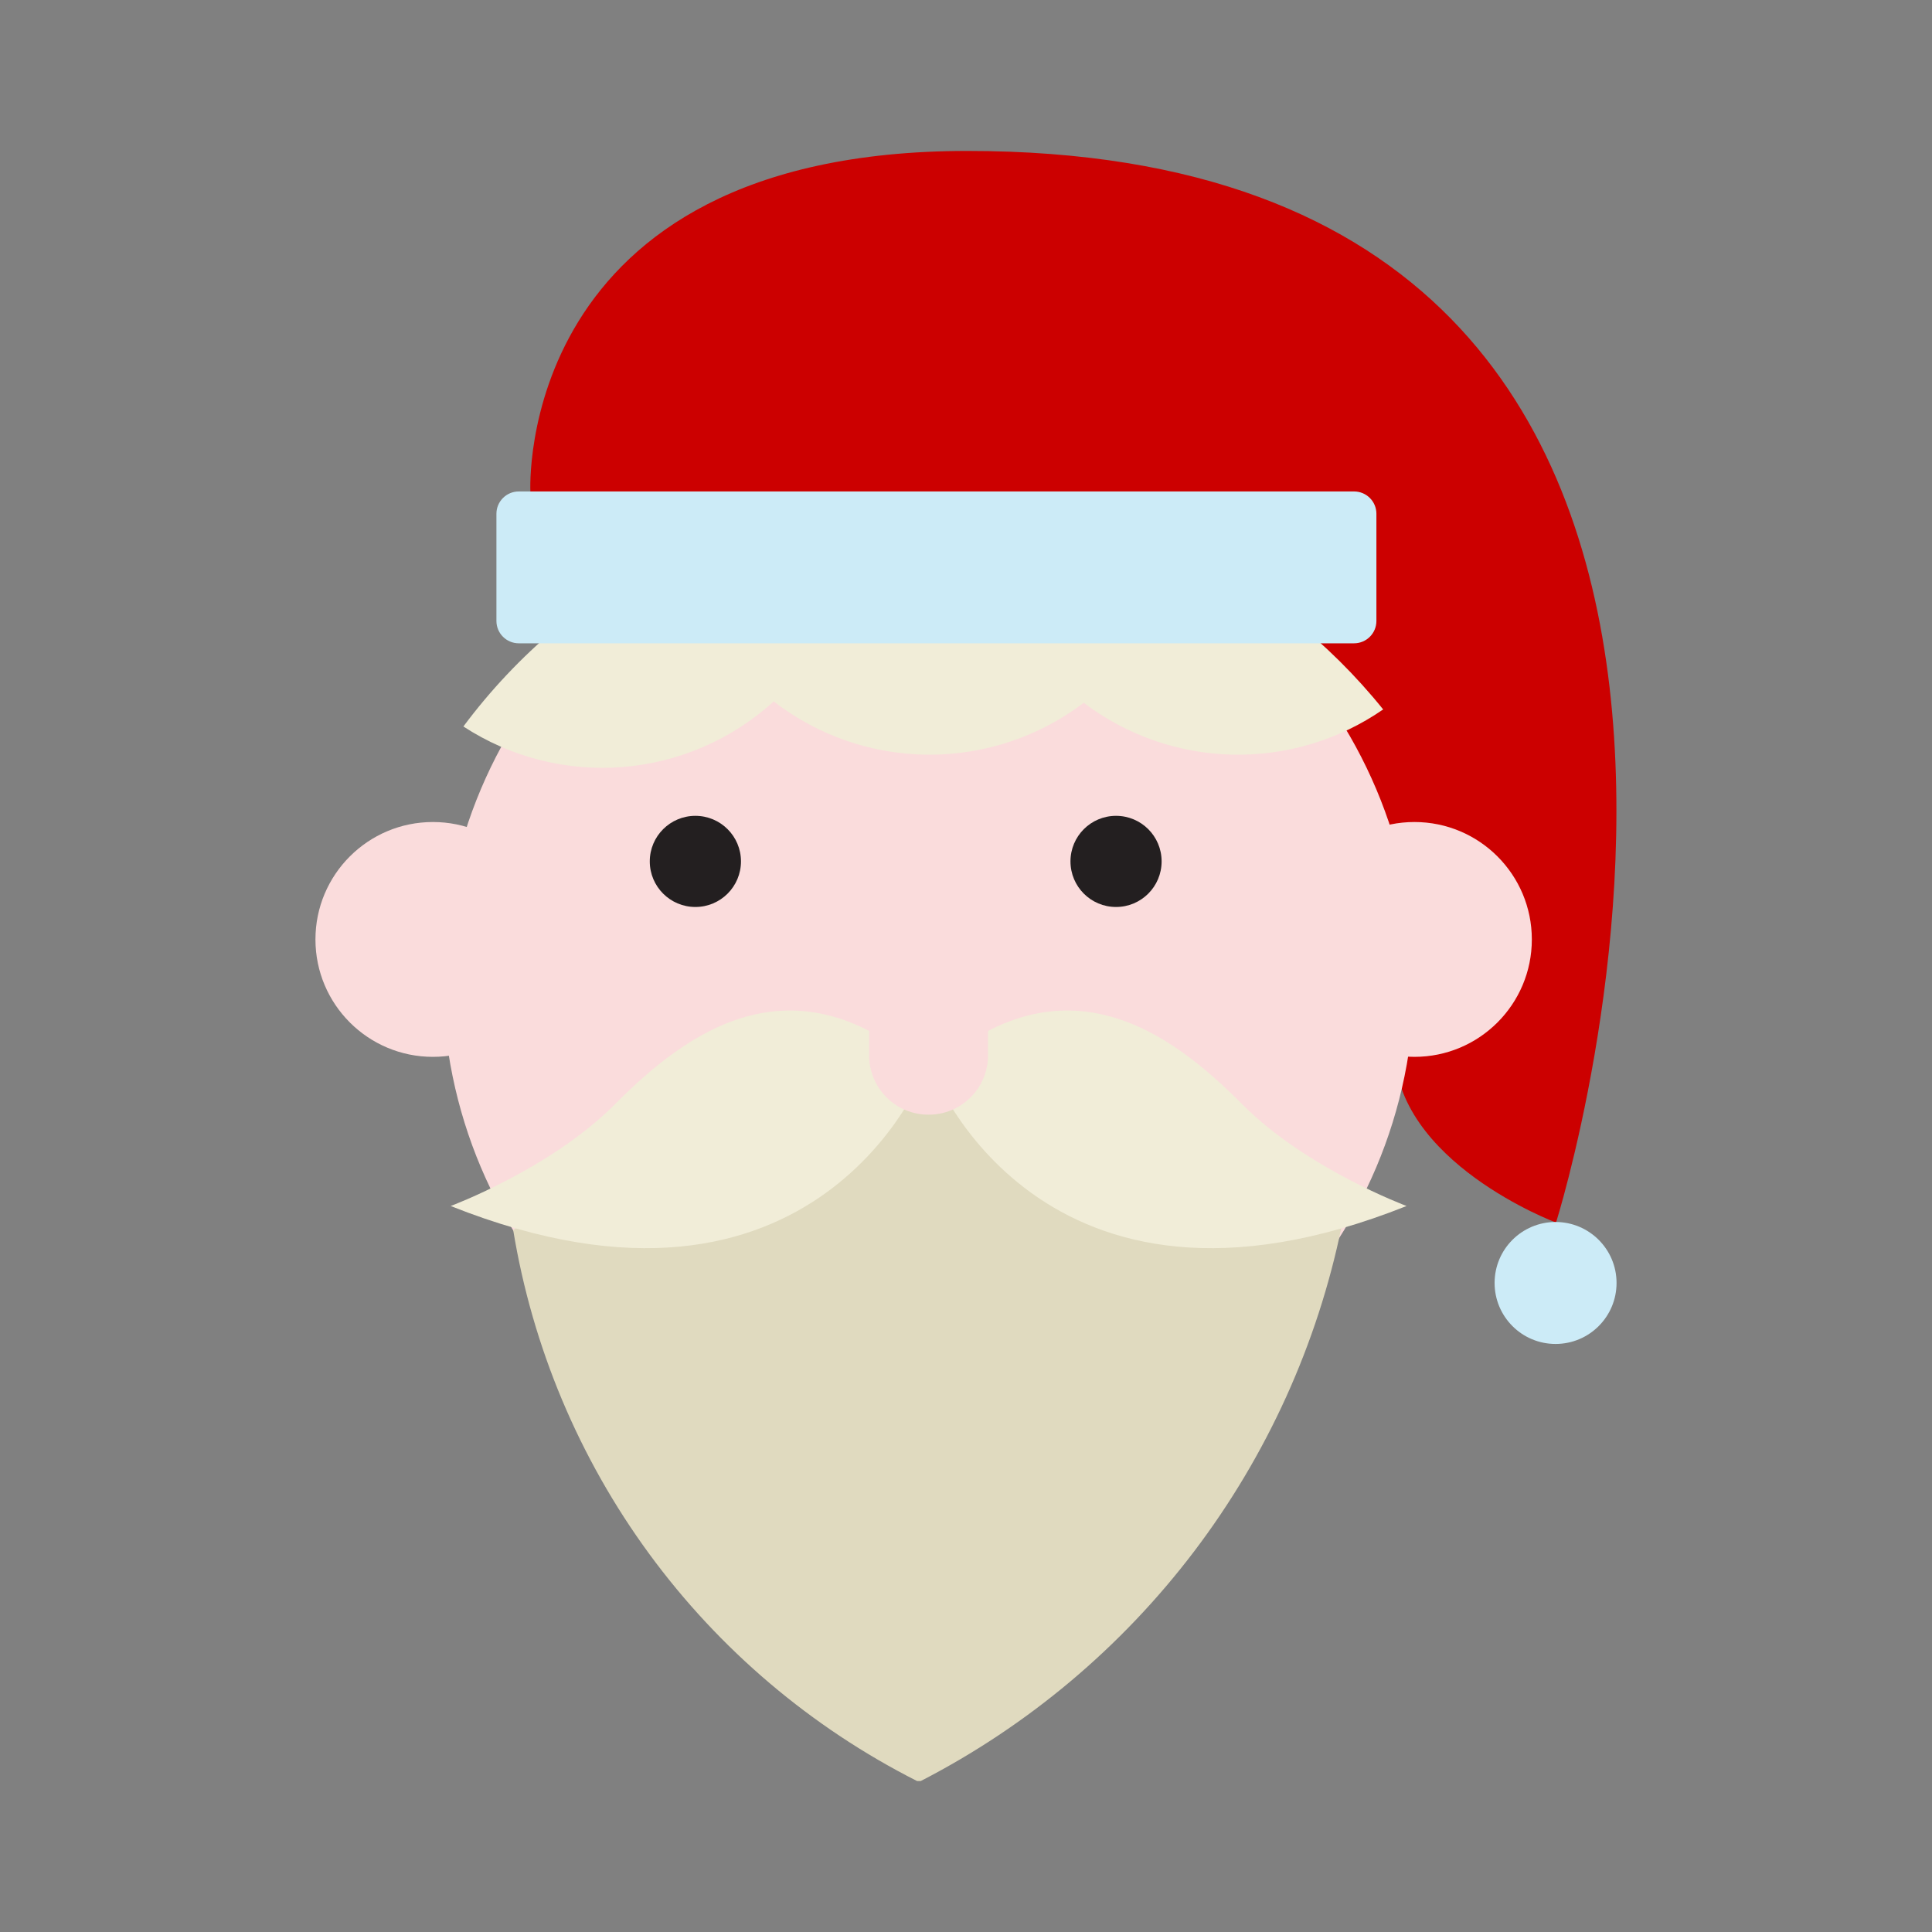 <svg width="40" height="40" viewBox="0 0 40 40" fill="none" xmlns="http://www.w3.org/2000/svg">
<rect x="0" y="0" width="40" height="40" fill="#808080" stroke="none"/>
<path d="M10.981 10.175C10.981 10.175 10.625 3.125 20.028 3.125C39.231 3.125 32.216 25.312 32.216 25.312C32.216 25.312 28.869 24.062 28.869 21.688C28.869 19.312 10.975 10.188 10.975 10.188" fill="#CC0000"/>
<path d="M8.963 21.881C10.305 21.881 11.394 20.793 11.394 19.45C11.394 18.107 10.305 17.019 8.963 17.019C7.62 17.019 6.531 18.107 6.531 19.45C6.531 20.793 7.62 21.881 8.963 21.881Z" fill="#FADCDC"/>
<path d="M29.284 21.881C30.627 21.881 31.715 20.793 31.715 19.45C31.715 18.107 30.627 17.019 29.284 17.019C27.942 17.019 26.853 18.107 26.853 19.45C26.853 20.793 27.942 21.881 29.284 21.881Z" fill="#FADCDC"/>
<path d="M19.225 30.312C24.78 30.312 29.284 25.809 29.284 20.253C29.284 14.697 24.78 10.194 19.225 10.194C13.669 10.194 9.166 14.697 9.166 20.253C9.166 25.809 13.669 30.312 19.225 30.312Z" fill="#FADCDC"/>
<path d="M10.625 25.466C11.023 27.891 11.988 30.188 13.441 32.171C14.894 34.153 16.794 35.765 18.988 36.875H19.062C21.281 35.732 23.215 34.107 24.723 32.12C26.231 30.132 27.275 27.831 27.778 25.387L22.553 22.262H15.391L10.625 25.466Z" fill="#E0DABF"/>
<path d="M19.15 22.156C19.15 22.156 16.944 28.003 9.331 24.969C9.331 24.969 11.406 24.197 12.731 22.863C14.213 21.372 16.422 19.734 19.15 22.156Z" fill="#F1EDD8"/>
<path d="M19.3 22.156C19.3 22.156 21.506 28.003 29.122 24.969C29.122 24.969 27.044 24.197 25.719 22.863C24.238 21.372 22.028 19.734 19.3 22.156Z" fill="#F1EDD8"/>
<path d="M14.397 18.778C14.918 18.778 15.341 18.356 15.341 17.834C15.341 17.313 14.918 16.891 14.397 16.891C13.876 16.891 13.453 17.313 13.453 17.834C13.453 18.356 13.876 18.778 14.397 18.778Z" fill="#231F20"/>
<path d="M23.106 18.778C23.628 18.778 24.05 18.356 24.05 17.834C24.05 17.313 23.628 16.891 23.106 16.891C22.585 16.891 22.163 17.313 22.163 17.834C22.163 18.356 22.585 18.778 23.106 18.778Z" fill="#231F20"/>
<path d="M20.456 19.728V21.847C20.457 22.009 20.425 22.169 20.363 22.319C20.302 22.468 20.211 22.604 20.096 22.718C19.982 22.833 19.846 22.924 19.697 22.985C19.547 23.047 19.387 23.079 19.225 23.078C19.063 23.079 18.903 23.047 18.753 22.985C18.604 22.924 18.468 22.833 18.353 22.718C18.239 22.604 18.148 22.468 18.087 22.319C18.025 22.169 17.993 22.009 17.994 21.847V19.728" fill="#FADCDC"/>
<path d="M19.247 10.197C17.372 10.196 15.522 10.634 13.846 11.475C12.17 12.316 10.714 13.537 9.594 15.041C10.571 15.679 11.732 15.974 12.895 15.88C14.058 15.786 15.157 15.308 16.019 14.522C16.937 15.232 18.063 15.62 19.223 15.625C20.384 15.63 21.514 15.252 22.438 14.55C23.325 15.223 24.402 15.599 25.515 15.624C26.629 15.649 27.721 15.321 28.637 14.688C27.507 13.285 26.077 12.153 24.452 11.376C22.827 10.599 21.048 10.196 19.247 10.197Z" fill="#F1EDD8"/>
<path d="M28.034 10.175H10.741C10.485 10.175 10.278 10.382 10.278 10.637V12.856C10.278 13.112 10.485 13.319 10.741 13.319H28.034C28.29 13.319 28.497 13.112 28.497 12.856V10.637C28.497 10.382 28.29 10.175 28.034 10.175Z" fill="#CCEBF7"/>
<path d="M32.206 27.825C32.904 27.825 33.469 27.26 33.469 26.562C33.469 25.865 32.904 25.3 32.206 25.3C31.509 25.3 30.944 25.865 30.944 26.562C30.944 27.26 31.509 27.825 32.206 27.825Z" fill="#CCEBF7"/>
</svg>
